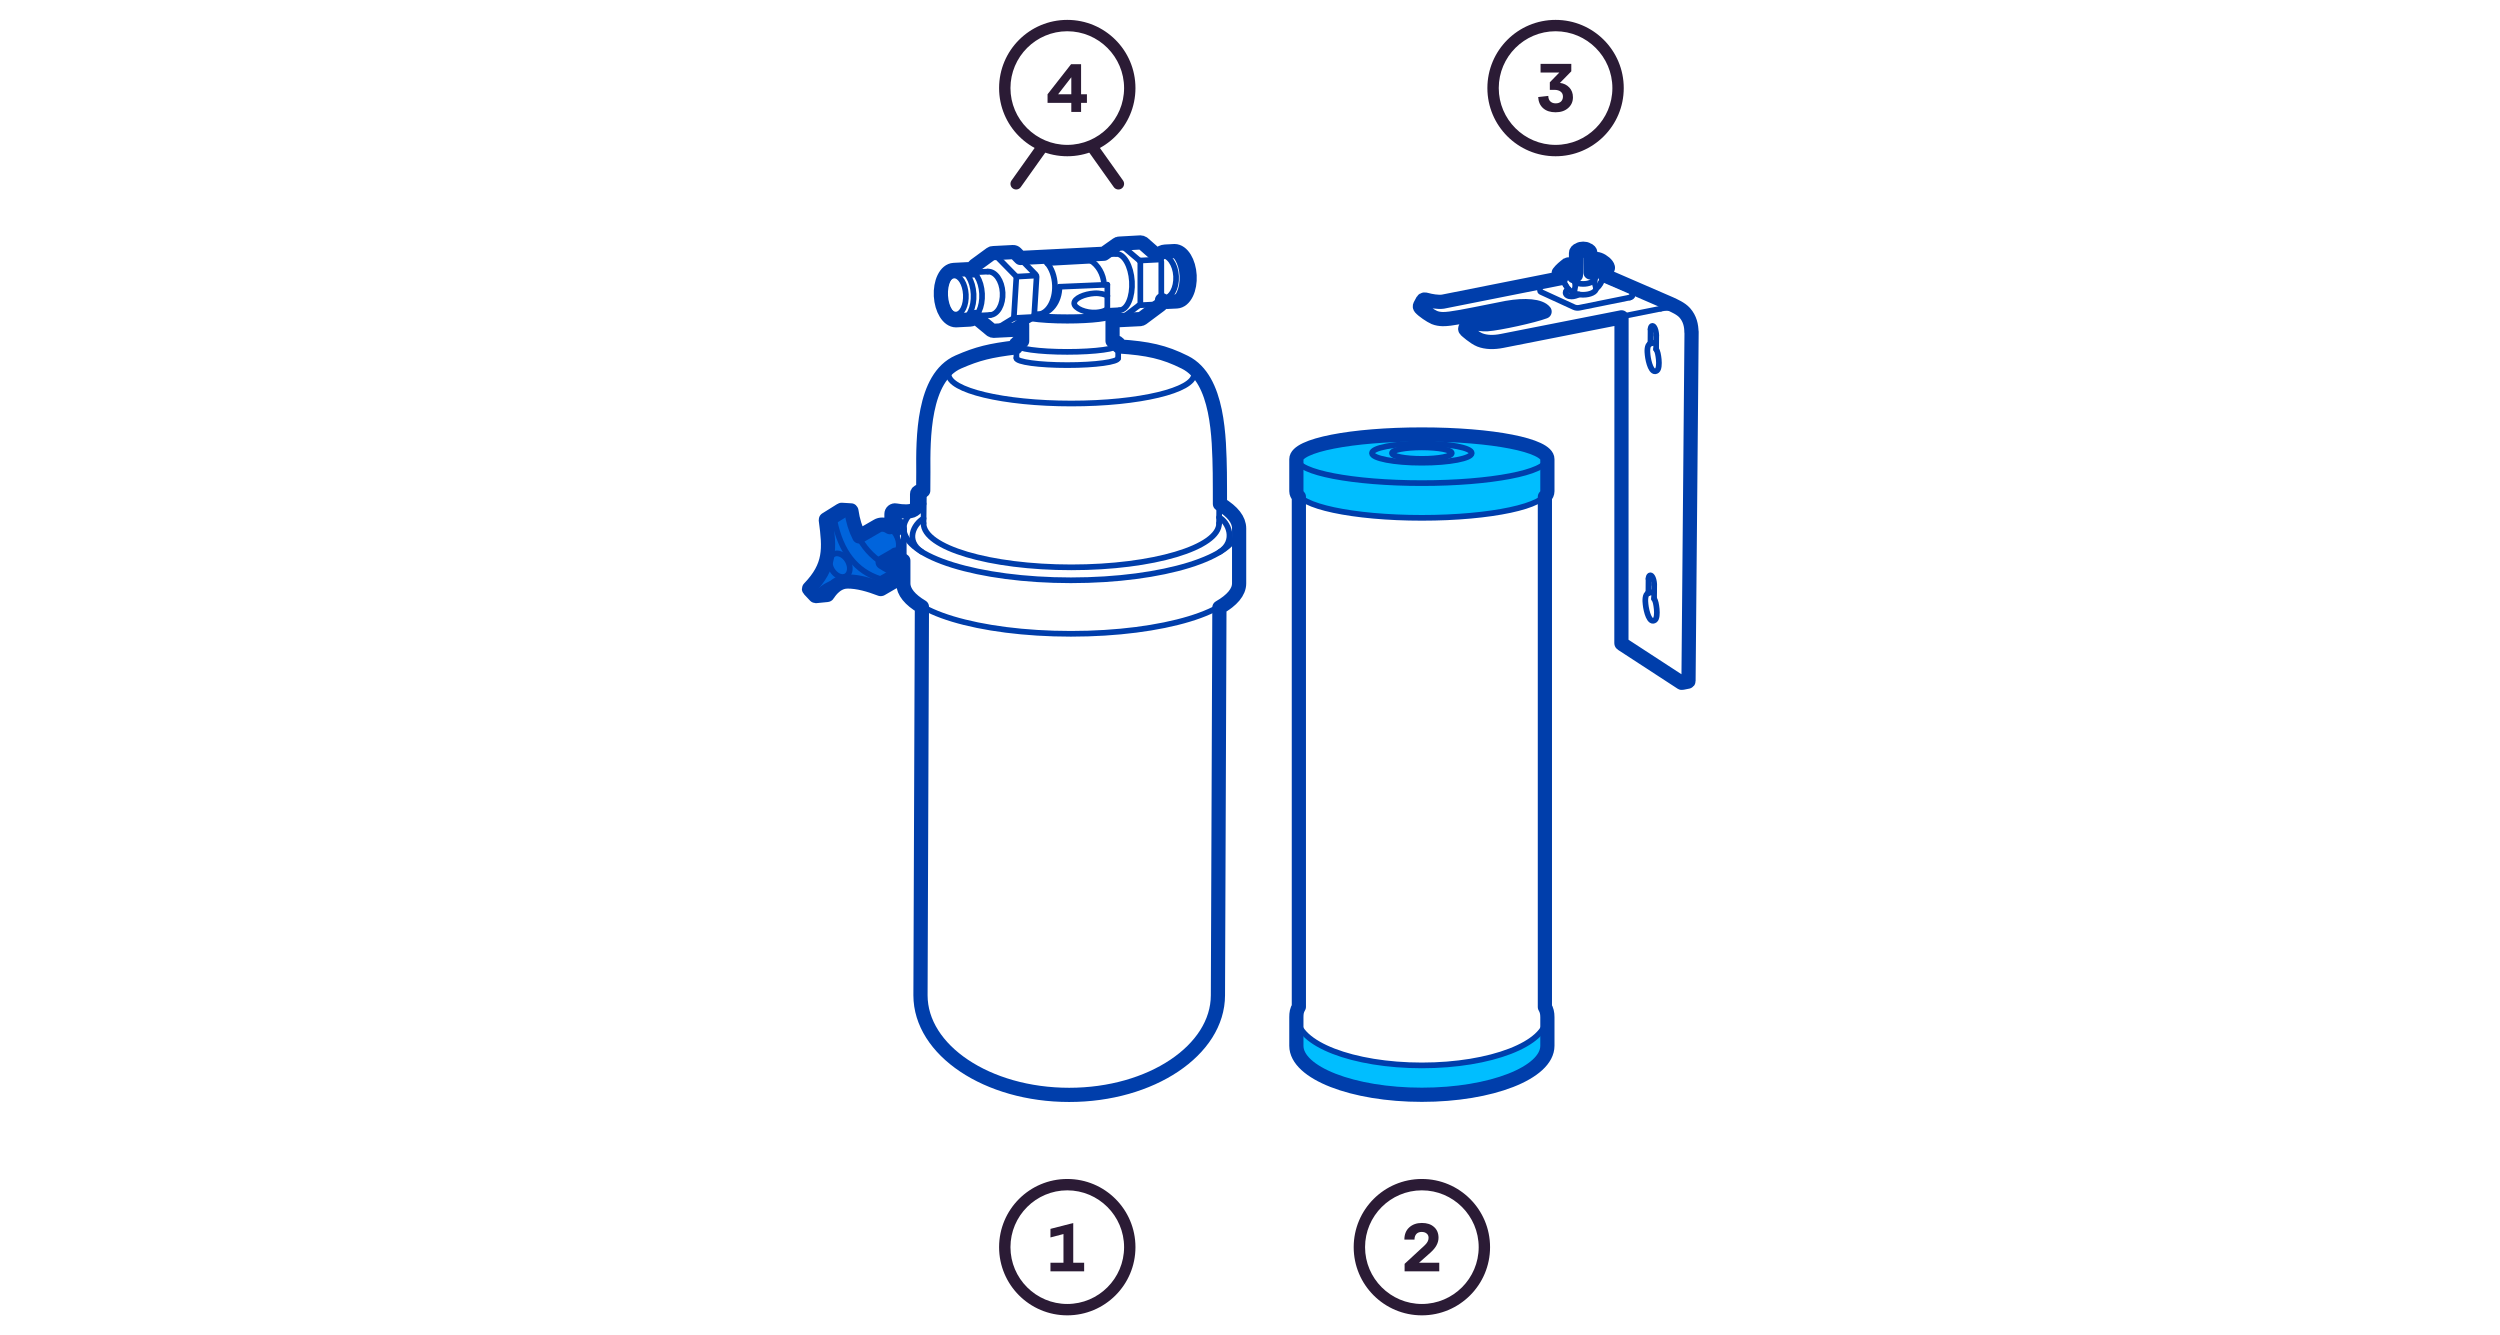 <?xml version="1.0" encoding="UTF-8"?><svg id="Layer_3" xmlns="http://www.w3.org/2000/svg" viewBox="0 0 440 235"><defs><style>.cls-1{fill:#2b1b35;}.cls-1,.cls-2,.cls-3{stroke-width:0px;}.cls-2{fill:#00beff;}.cls-4{stroke-width:2.5px;}.cls-4,.cls-5{stroke:#003eab;}.cls-4,.cls-5,.cls-6{fill:none;stroke-linecap:round;stroke-linejoin:round;}.cls-3{fill:#0064dc;}.cls-6{stroke:#2b1b35;stroke-width:2px;}</style></defs><polygon class="cls-3" points="142.31 103.51 144.8 100.33 145.59 96.9 145.51 93.64 145.37 91.26 148.05 89.68 149.84 89.81 150.15 91.65 151.03 94.4 154.25 92.5 155.36 92.3 156.58 92.75 157.56 93.94 158.06 95.1 158.18 96.29 157.66 97.53 155.25 98.91 157.71 100.21 157.84 101.98 154.87 103.63 152.25 102.77 149.56 102.31 147.52 102.63 146.44 103.51 145.6 104.6 143.49 104.86 142.31 103.51"/><line class="cls-5" x1="159.06" y1="92.98" x2="159.06" y2="102.65"/><line class="cls-5" x1="217.9" y1="102.65" x2="217.9" y2="92.98"/><path class="cls-5" d="m214.6,84.78c-.17-5.51.19-17.67-6.32-21.01"/><path class="cls-5" d="m168.82,63.76c-6.84,2.75-6.18,15.44-6.18,20.56"/><line class="cls-5" x1="162.54" y1="92.1" x2="162.63" y2="84.33"/><line class="cls-5" x1="214.56" y1="92.1" x2="214.61" y2="84.78"/><path class="cls-5" d="m214.61,97.19c3.12-1.97,1.51-5.4-.05-6.13"/><path class="cls-5" d="m162.2,97.1c-2.85-1.96-1.42-4.81.34-5.85"/><line class="cls-5" x1="214.43" y1="106.85" x2="214.18" y2="175.14"/><line class="cls-5" x1="162.08" y1="175.14" x2="162.32" y2="106.73"/><path class="cls-5" d="m214.18,175.14c0,9.61-11.66,17.41-26.05,17.41s-26.05-7.79-26.05-17.41"/><path class="cls-5" d="m217.9,102.65c0,4.91-13.17,8.9-29.42,8.9s-29.42-3.98-29.42-8.9"/><path class="cls-5" d="m214.56,88.75c2.13,1.27,3.34,2.71,3.34,4.24,0,5.05-13.17,9.14-29.42,9.14s-29.42-4.09-29.42-9.14c0-1.56,1.26-3.03,3.49-4.32"/><path class="cls-5" d="m214.56,92.1c0,4.28-11.64,7.75-26.01,7.75s-26.01-3.47-26.01-7.75"/><path class="cls-5" d="m196.8,61.09c7.84.77,13.35,2.62,13.35,4.77,0,2.85-9.67,5.16-21.6,5.16s-21.6-2.31-21.6-5.16c0-2.02,4.86-3.77,11.94-4.62"/><path class="cls-5" d="m157.01,91.68v-1.23c0-.32.29-.55.6-.49,1.17.23,2.7.28,3.25-.12"/><path class="cls-5" d="m157.01,90.45c.88.69,2.12,1.45,2.06,2.77"/><path class="cls-5" d="m161.53,89.29v-2.38c0-.3.61-.46,1.02-.46"/><path class="cls-5" d="m161.53,86.9c.36.37,1.06.27,1.06.27"/><line class="cls-5" x1="151.23" y1="94.54" x2="154.49" y2="92.65"/><line class="cls-5" x1="155.12" y1="98.88" x2="157.34" y2="97.6"/><line class="cls-5" x1="156.62" y1="92.92" x2="157.6" y2="92.35"/><path class="cls-5" d="m154.49,92.65c.98-.56,2.41.09,3.2,1.45.79,1.37.64,2.93-.34,3.5"/><path class="cls-5" d="m148.91,101.4c-.76.44-1.87-.07-2.49-1.13-.61-1.06-.49-2.28.27-2.72.76-.44,1.87.07,2.49,1.13.61,1.06.49,2.28-.27,2.72Z"/><path class="cls-5" d="m142.44,103.62c3.93-4.06,3.63-7.21,2.97-12.12l1.46.18c1.13,5.44,3.75,8.85,8.08,10.23v1.63c-4.28-1.63-8.35-2.31-11.44,1.22l-1.07-1.14Z"/><path class="cls-5" d="m146.87,91.68l2.84-1.75c.73,5.04,3.38,8.48,7.99,10.42l-2.75,1.55"/><path class="cls-5" d="m143.51,104.76l2.01-.2s1.27-2.33,3.49-2.36"/><polyline class="cls-5" points="145.41 91.5 148.07 89.83 149.71 89.93"/><polyline class="cls-5" points="154.95 103.54 157.7 101.94 157.7 100.35"/><path class="cls-5" d="m157.6,97.41c.21.33.89,1.09,1.46,1.15"/><path class="cls-5" d="m157.82,94.17c.31-.48.74-.79,1.24-.96"/><path class="cls-5" d="m196.8,63.03c0,.68-4.01,1.23-8.96,1.23s-8.96-.55-8.96-1.23"/><path class="cls-5" d="m195.67,60.1c.72.18,1.13.38,1.13.6,0,.68-4.01,1.23-8.96,1.23s-8.96-.55-8.96-1.23c0-.22.41-.42,1.12-.6"/><line class="cls-5" x1="178.89" y1="63.03" x2="178.89" y2="60.7"/><line class="cls-5" x1="196.8" y1="63.03" x2="196.8" y2="60.7"/><line class="cls-5" x1="180.01" y1="57.04" x2="180.01" y2="60.43"/><line class="cls-5" x1="195.67" y1="55.48" x2="195.67" y2="60.43"/><path class="cls-5" d="m194.95,55.08c.46.12.72.26.72.4,0,.53-3.51.96-7.83.96-2.53,0-4.78-.15-6.21-.37"/><path class="cls-5" d="m194.89,55.14c0,.38-3.16.69-7.05.69-2.37,0-4.46-.11-5.74-.29"/><line class="cls-5" x1="194.89" y1="50.11" x2="194.89" y2="55.14"/><path class="cls-5" d="m194.89,54.37s-.41.51-1.96.63c-1.82.14-3.87-.74-3.87-1.62s1.8-1.65,3.56-1.76c.96-.06,1.99.21,2.28.46"/><line class="cls-5" x1="179.54" y1="45.53" x2="196.43" y2="44.68"/><line class="cls-5" x1="184.28" y1="46.3" x2="191.98" y2="45.88"/><line class="cls-5" x1="194.89" y1="54.71" x2="197.02" y2="54.6"/><line class="cls-5" x1="186.47" y1="50.47" x2="194.89" y2="50.11"/><line class="cls-5" x1="182.04" y1="55.38" x2="182.6" y2="55.35"/><path class="cls-5" d="m184.28,46.3c.79.89,1.33,2.31,1.39,3.92.1,2.77-1.28,5.07-3.06,5.13"/><path class="cls-5" d="m186.47,50.47c0,2.66-1.65,4.82-3.8,4.88"/><path class="cls-5" d="m191.98,45.88c1.2.7,2.26,2.33,2.34,4.23"/><path class="cls-5" d="m173.85,47.8c1.33-.07,2.5,1.59,2.61,3.7.11,2.11-.88,3.88-2.21,3.95"/><path class="cls-5" d="m170.24,47.51c1.31-.07,2.48,1.8,2.6,4.18.12,2.38-.84,4.36-2.15,4.43"/><path class="cls-5" d="m168.75,47.57c1.31-.07,2.48,1.8,2.6,4.18.12,2.38-.84,4.36-2.15,4.43"/><path class="cls-5" d="m169.99,51.83c.1,1.9-.67,3.49-1.72,3.54-1.05.06-1.98-1.44-2.08-3.34-.1-1.9.67-3.49,1.72-3.54,1.05-.06,1.98,1.44,2.08,3.34Z"/><line class="cls-5" x1="174.26" y1="55.44" x2="171.85" y2="55.57"/><line class="cls-5" x1="173.85" y1="47.8" x2="171.45" y2="47.92"/><line class="cls-5" x1="170.24" y1="47.51" x2="167.86" y2="47.63"/><line class="cls-5" x1="170.69" y1="56.11" x2="168.31" y2="56.24"/><path class="cls-5" d="m204.38,44.91c1.33-.07,2.5,1.59,2.61,3.7.11,2.11-.88,3.88-2.21,3.95"/><path class="cls-5" d="m206.64,44.31c1.31-.07,2.48,1.8,2.6,4.18.12,2.38-.84,4.36-2.15,4.43"/><path class="cls-5" d="m205.51,44.35c1.31-.07,2.48,1.8,2.6,4.18s-.84,4.36-2.15,4.43"/><line class="cls-5" x1="204.78" y1="52.56" x2="204.39" y2="52.58"/><line class="cls-5" x1="204.38" y1="44.91" x2="203.49" y2="44.95"/><line class="cls-5" x1="206.64" y1="44.31" x2="205.06" y2="44.39"/><line class="cls-5" x1="207.09" y1="52.91" x2="205.51" y2="53"/><path class="cls-5" d="m171.85,55.76l2.67,2.21c.17.14.4.15.58.04l3.11-1.9c.14-.09.23-.23.24-.4l.42-6.8c0-.14-.04-.28-.14-.38l-3.63-3.7c-.17-.18-.45-.2-.66-.05l-2.87,2.1c-.08.06-.15.15-.18.25l-.22.68"/><path class="cls-5" d="m174.87,58.08l3.55-.18c.08,0,.17-.03.24-.07l3.12-1.91c.14-.09.23-.23.24-.4l.42-6.8c0-.14-.04-.28-.14-.38l-3.62-3.7c-.1-.1-.24-.16-.38-.15l-3.49.18"/><line class="cls-5" x1="178.44" y1="55.97" x2="181.92" y2="55.78"/><line class="cls-5" x1="178.89" y1="48.69" x2="182.28" y2="48.5"/><path class="cls-5" d="m196.43,44.68c1.38-.06,2.63,2.11,2.79,4.85.16,2.74-.82,5.01-2.19,5.07"/><line class="cls-5" x1="200.55" y1="45.86" x2="204.23" y2="45.67"/><line class="cls-5" x1="200.48" y1="53.73" x2="204.16" y2="53.54"/><path class="cls-5" d="m197.06,56.23l3.6-.18c.1,0,.2-.04.28-.1l3.22-2.41c.14-.09.23-.25.23-.42v-7.09c0-.14-.06-.27-.15-.36l-3.14-2.75c-.1-.09-.23-.13-.36-.12l-3.76.2"/><path class="cls-5" d="m195.67,55.48l1.07.67c.18.11.4.1.57-.03l3.16-2.39c.14-.09.23-.25.23-.42v-7.09c0-.14-.06-.27-.15-.36l-3.23-2.74c-.17-.15-.43-.16-.61-.03l-2.39,1.69"/><path class="cls-4" d="m214.71,88.69s0-4.93-.02-5.49c-.12-6.09-.2-16.47-6.14-19.44-3.66-1.83-6.51-2.45-11.62-2.79v-.28c0-.27-.36-.49-1.12-.69v-4.3l.88.55c.1.06.22.09.33.09.01,0,.02,0,.03,0,0,0,.01,0,.02,0h0l3.6-.18c.12,0,.24-.05.34-.12l3.22-2.4c.18-.12.28-.31.28-.52v-.3c.3.2.61.31.93.31.03,0,1.66-.08,1.66-.08.68-.04,1.29-.54,1.72-1.42.42-.86.61-1.97.55-3.14-.13-2.4-1.31-4.3-2.66-4.3-.02,0-1.66.09-1.66.09-.4.02-.78.21-1.11.54l-.46.02s0,0-.01,0l-2.29-2.01c-.12-.11-.29-.16-.45-.16,0,0-3.77.21-3.78.21-.11,0-.22.04-.31.11l-2.36,1.67-14.68.74-.82-.84c-.13-.13-.31-.2-.48-.19l-3.49.18s0,0,0,0c-.14,0-.29.03-.41.12l-2.87,2.1c-.11.08-.18.19-.23.31l-.18.53c-.25-.15-.52-.23-.8-.23-.02,0-2.45.13-2.45.13-.68.04-1.29.54-1.72,1.42-.42.86-.61,1.97-.55,3.14.13,2.4,1.31,4.3,2.66,4.3.02,0,2.45-.13,2.45-.13.37-.02.72-.18,1.03-.46,0,.03.02.06.04.09l2.67,2.21c.12.1.26.14.4.14,0,0,3.59-.18,3.59-.18.1,0,.21-.04.3-.09l1.16-.71v2.78c-.76.2-1.12.42-1.12.69v.43c-4.51.55-6.69,1.07-10.1,2.56-6.27,2.74-6.22,13.53-6.17,19.39,0,.45-.02,3.25-.02,3.25-.29.01-.75.09-.96.31-.08.08-.12.17-.12.27h0s0,0,0,0v2.35c-.22.16-.42.31-.61.47,0,0,0,0,0,0-.51.37-2,.33-3.15.1-.19-.04-.37.01-.52.13-.15.12-.23.3-.23.49v1.23h0s.01.04.02.05c0,.02.01.03.02.04,0,0,0,0,0,0,.16.13.35.3.55.5l-.86.5c-.13-.09-.27-.17-.41-.23-.64-.29-1.28-.29-1.78,0l-3.22,1.86c-.67-1.32-1.13-2.81-1.37-4.49,0-.02-.01-.04-.03-.06,0,0,0,0,0,0-.01,0-.02-.02-.03-.03-.01,0-.02,0-.04,0,0,0,0,0,0,0l-1.63-.1s-.05,0-.07.02l-2.67,1.67s0,0,0,.01c0,0,0,0-.01,0,0,0,0,.02,0,.03-.01.02-.02.04-.02.06,0,0,0,.01,0,.02.68,5.04.88,8.08-2.93,12.02-.05.05-.05.12,0,.17l1.07,1.14s0,0,0,0c.02.02.05.04.09.04h0s0,0,.01,0l2.01-.2s.08-.03.1-.07c.01-.02,1.26-2.27,3.39-2.29,0,0,.02,0,.03-.01,1.9-.01,3.9.58,5.86,1.33,0,0,.02,0,.02,0,0,0,.01,0,.02,0,0,0,0,0,0,0,.01,0,.02,0,.04-.01,0,0,.01,0,.02,0l2.75-1.6s.06-.06.06-.11v-1.58h0s0,0,0,0c0-.03-.02-.05-.03-.08,0,0-.01,0-.02-.01,0,0-.02-.02-.03-.02-.9-.38-1.72-.81-2.46-1.3l2.12-1.22c.06-.03.11-.08.16-.13.24.33.81.94,1.36,1.07v4c0,1.48,1.18,2.88,3.27,4.12l-.25,68.37h0s0,0,0,0c0,9.67,11.74,17.53,26.17,17.53s26.17-7.87,26.18-17.53h0s.26-68.25.26-68.25c2.21-1.26,3.47-2.71,3.47-4.24v-9.67c0-1.52-1.12-2.96-3.32-4.29Z"/><line class="cls-5" x1="287.27" y1="52.05" x2="287.27" y2="51.37"/><line class="cls-5" x1="258.53" y1="56.86" x2="258" y2="57.85"/><line class="cls-5" x1="250.53" y1="52.91" x2="250" y2="53.89"/><polyline class="cls-5" points="277.29 50.14 277.11 51.16 277.1 51.42"/><path class="cls-5" d="m275.54,50.17c.39.69.97,1.22,1.5,1.41"/><path class="cls-5" d="m276.44,47.13c-.57.43-1.2,1.08-1.6,1.67"/><line class="cls-5" x1="276.44" y1="47.13" x2="277.29" y2="50.14"/><line class="cls-5" x1="275.98" y1="46.65" x2="276.44" y2="47.13"/><path class="cls-5" d="m275.98,46.65c-.59.4-1.12.89-1.56,1.45"/><line class="cls-5" x1="275.54" y1="50.17" x2="274.42" y2="48.1"/><line class="cls-5" x1="280.91" y1="50.77" x2="280.47" y2="49.06"/><line class="cls-5" x1="280.62" y1="49.64" x2="281.41" y2="45.8"/><line class="cls-5" x1="282.87" y1="47.11" x2="281.71" y2="49.83"/><path class="cls-5" d="m280.91,50.77c.37-.2.62-.57.8-.93"/><line class="cls-5" x1="280.04" y1="48.52" x2="280.86" y2="45.68"/><path class="cls-5" d="m282.87,47.11c-.2-.64-1.25-1.42-2.01-1.42"/><line class="cls-5" x1="282.11" y1="49.04" x2="287.21" y2="51.23"/><path class="cls-5" d="m286.82,52.37l-8.85,1.79c-.34.07-.71.01-.93-.1l-5.86-2.69c-.11-.06-.15-.18-.15-.32v-.65"/><path class="cls-5" d="m287.27,52.05c-.04.2-.21.26-.45.31"/><path class="cls-5" d="m258.65,58.65c.5.44,1.07.79,1.68,1.03"/><line class="cls-5" x1="260.48" y1="59.74" x2="260.33" y2="59.68"/><polyline class="cls-5" points="259.11 56.9 258.92 56.85 258.76 56.82 258.64 56.81 258.56 56.83 258.52 56.88 258.53 56.95 258.58 57.04 258.67 57.15"/><path class="cls-5" d="m260.48,59.74c1.19.39,2.46.45,3.69.2"/><line class="cls-5" x1="259.25" y1="56.95" x2="259.11" y2="56.9"/><line class="cls-5" x1="258.65" y1="58.65" x2="258.14" y2="58.13"/><polyline class="cls-5" points="258.14 58.13 258.05 58.03 258 57.94 257.99 57.87 258 57.85"/><line class="cls-5" x1="282.32" y1="48.55" x2="293.94" y2="53.59"/><path class="cls-5" d="m279.85,48.08c.09-.01.17-.02.26-.02"/><line class="cls-5" x1="253.95" y1="53.23" x2="274.84" y2="49.07"/><line class="cls-5" x1="292.27" y1="54.33" x2="264.32" y2="59.9"/><line class="cls-5" x1="264.32" y1="59.9" x2="264.17" y2="59.93"/><path class="cls-5" d="m297.46,58.4c.05-2.28-1.7-4.16-3.98-4.21-.39,0-.78.05-1.21.14"/><path class="cls-5" d="m250.65,54.7c.5.44,1.07.79,1.68,1.03"/><line class="cls-5" x1="252.48" y1="55.78" x2="252.33" y2="55.72"/><polyline class="cls-5" points="251.11 52.94 250.92 52.89 250.76 52.86 250.64 52.85 250.56 52.87 250.52 52.92 250.53 52.99 250.58 53.08 250.67 53.19"/><line class="cls-5" x1="285.47" y1="113.24" x2="295.98" y2="120.09"/><line class="cls-5" x1="285.49" y1="55.73" x2="285.47" y2="113.24"/><line class="cls-5" x1="297.02" y1="119.88" x2="297.56" y2="58.44"/><line class="cls-5" x1="295.99" y1="120.08" x2="297.04" y2="119.88"/><path class="cls-5" d="m252.48,55.78c.31.1.62.18.94.24,1.3.2,4.55-.51,11.75-1.94"/><line class="cls-5" x1="251.25" y1="52.99" x2="251.11" y2="52.94"/><path class="cls-5" d="m251.25,52.99c.87.28,1.79.36,2.7.24"/><line class="cls-5" x1="250.65" y1="54.7" x2="250.14" y2="54.18"/><polyline class="cls-5" points="250.14 54.18 250.05 54.07 250 53.98 249.99 53.91 250 53.89"/><line class="cls-5" x1="291.14" y1="102.89" x2="291.12" y2="105.39"/><path class="cls-5" d="m290.14,101.86c0-.6.36-.82.65-.37.17.25.33.75.35,1.39"/><line class="cls-5" x1="290.12" y1="104.36" x2="290.14" y2="101.86"/><path class="cls-5" d="m291.12,105.39c.26.32.38,1.03.46,1.79.08.81.02,1.69-.3,1.94-.95.73-1.53-1.49-1.66-2.76-.06-.54-.16-1.76.5-2"/><line class="cls-5" x1="290.12" y1="104.36" x2="291.13" y2="104.16"/><line class="cls-5" x1="291.5" y1="58.98" x2="291.48" y2="61.48"/><path class="cls-5" d="m290.5,57.96c0-.6.36-.82.65-.37.17.25.33.75.35,1.39"/><line class="cls-5" x1="290.48" y1="60.46" x2="290.5" y2="57.96"/><path class="cls-5" d="m291.48,61.48c.26.32.38,1.03.46,1.79.08.81.02,1.69-.3,1.94-.95.73-1.53-1.49-1.66-2.76-.06-.54-.16-1.76.5-2"/><line class="cls-5" x1="290.48" y1="60.46" x2="291.49" y2="60.26"/><path class="cls-5" d="m265.17,54.07c3.29-.58,6.11-.34,6.86.83"/><path class="cls-5" d="m277.9,51.82c-.26.16-.89.37-1.3.36-.62-.01-1.02-.23-1.06-.66-.02-.29.24-.56.53-.56"/><path class="cls-5" d="m279.3,44.06c.28.08.46.22.46.37,0,.25-.51.46-1.13.46s-1.13-.2-1.13-.46c0-.15.18-.28.46-.37"/><path class="cls-5" d="m279.36,44.16c0,.15-.33.27-.73.27s-.73-.12-.73-.27.33-.27.73-.27.73.12.73.27Z"/><path class="cls-5" d="m276.97,48.79c.12-.1.29-.2.5-.27"/><path class="cls-5" d="m279.79,48.52c.42.15.69.38.69.63,0,.45-.83.82-1.84.82-.55,0-1.05-.11-1.39-.28"/><path class="cls-5" d="m280.91,50.77c0,.61-1.03,1.11-2.3,1.11-.61,0-1.16-.11-1.57-.3"/><path class="cls-4" d="m297.69,58.44c0-1.13-.27-2.37-1.17-3.38-.69-.77-1.82-1.24-2.53-1.58l-11.56-5.01.56-1.31s0-.06,0-.1c-.11-.51-.88-1.14-1.54-1.38-.14-.05-.4-.12-.58-.12-.05,0-.1.03-.12.09l-.66,2.28c-.06,0-.11,0-.17.02l-.02-3.44c0-.22-.19-.46-.53-.56-.16-.12-.45-.18-.73-.18s-.57.06-.73.18c-.34.11-.53.37-.53.56l-.02,3.93c-.14.05-.26.12-.35.18l-.43-1.53s-.01-.04-.03-.05l-.47-.48s-.11-.05-.16-.02c-.58.44-1.19.94-1.58,1.47-.04.05-.04.09-.01.14l.43.8-20.81,4.14c-.88.12-2.15-.11-2.89-.32-.27-.07-.52-.11-.66.12-.05.09-.39.72-.46.86-.07.14-.06.28.05.41.46.53,1.78,1.43,2.46,1.72.46.19.98.27,1.49.28,1.37.02,4.01-.53,9.01-1.53l2.26-.45h0c3.28-.58,5.85-.32,6.64.66-1.98.75-8.09,2.09-10.1,2.22-.89.06-2.15-.14-2.79-.36-.18-.06-.48-.02-.53.08-.05.1-.47.87-.53.99-.06.12,0,.24.07.31.08.08,1.5,1.36,2.49,1.75,1.1.43,2.45.46,3.9.17,1.63-.32,21.03-4.15,21.03-4.15l-.02,57.36s.02.08.06.1l10.51,6.85s.05.03.09.02l1.05-.21c.07-.01.1-.06.1-.12l.54-61.45Z"/><path class="cls-2" d="m228.47,177.24l.25,3.46,1.07,1.4,2.15,1.6,2.94,1.37,3.76,1.14s3.5.69,5.36.93c.06,0,1.68.19,3.24.27,1.8.09,5.26.04,5.26.04l4.38-.35,4.66-.81,4.76-1.49,2.97-1.55,1.78-1.52,1.17-1.81.13,4.33-.33,1.11-1.27,2.05-3.48,2.18-5.64,1.92-5.21.9-6.47.25-8.39-.52-5.53-1.52-5.38-2.45-2.22-2.54-.24-1.51.31-6.9Z"/><polygon class="cls-2" points="228.16 80.81 228.21 86.78 228.6 87.25 229.55 88.03 231.06 88.74 233 89.36 235.95 90.02 239.74 90.58 244.31 90.97 248.28 91.13 251.97 91.15 255.91 90.99 260.07 90.65 263.5 90.19 266.33 89.65 269.54 88.7 271.77 87.59 272.34 86.68 272.34 80.56 271.77 79.82 270.57 78.87 266.48 77.84 262.06 77.25 256.23 76.59 247.69 76.5 239.4 76.95 232.59 78.06 228.95 79.43 228.16 80.81"/><path class="cls-5" d="m271.77,177.26c.3.5.44,1.02.44,1.75,0,4.69-9.83,8.5-21.96,8.5s-21.96-3.8-21.96-8.5c0-.74.09-1.25.43-1.77"/><path class="cls-5" d="m272.21,184.05c0,4.69-9.83,8.5-21.96,8.5s-21.96-3.8-21.96-8.5"/><path class="cls-5" d="m228.29,86.45c0,2.59,9.83,4.69,21.96,4.69s21.96-2.1,21.96-4.69"/><line class="cls-5" x1="272.21" y1="184.05" x2="272.21" y2="179.02"/><line class="cls-5" x1="228.29" y1="184.05" x2="228.29" y2="179.02"/><line class="cls-5" x1="228.72" y1="180.71" x2="228.72" y2="87.39"/><line class="cls-5" x1="271.77" y1="180.63" x2="271.77" y2="87.39"/><line class="cls-5" x1="228.29" y1="80.81" x2="228.29" y2="86.45"/><line class="cls-5" x1="272.21" y1="80.81" x2="272.21" y2="86.45"/><path class="cls-5" d="m272.21,80.81c0,2.33-9.83,4.22-21.96,4.22s-21.96-1.89-21.96-4.22,9.83-4.22,21.96-4.22,21.96,1.89,21.96,4.22Z"/><path class="cls-5" d="m259.03,79.75c0,.93-3.93,1.69-8.79,1.69s-8.78-.76-8.78-1.69,3.93-1.69,8.78-1.69,8.79.76,8.79,1.69Z"/><path class="cls-5" d="m255.52,79.75c0,.56-2.36,1.01-5.27,1.01s-5.27-.45-5.27-1.01,2.36-1.01,5.27-1.01,5.27.45,5.27,1.01Z"/><path class="cls-4" d="m272.34,86.45v-5.64c0-2.44-9.7-4.34-22.09-4.34s-22.09,1.91-22.09,4.34v5.64c0,.34.15.66.44.98v89.78c-.36.57-.44,1.11-.44,1.81v5.04c0,4.75,9.91,8.62,22.09,8.62s22.09-3.87,22.09-8.62v-5.04c0-.73-.13-1.27-.44-1.78v-89.8c.29-.31.44-.64.44-.98Z"/><path class="cls-1" d="m187.84,5.5c5.51,0,10,4.49,10,10s-4.49,10-10,10-10-4.49-10-10,4.49-10,10-10m0-2c-6.63,0-12,5.37-12,12s5.37,12,12,12,12-5.37,12-12-5.37-12-12-12h0Z"/><path class="cls-1" d="m190.27,11.3v5.29h1.03v1.51h-1.03v1.6h-1.72v-1.6h-4.18v-1.51l4.14-5.29h1.75Zm-1.72,2.3l-2.32,2.99h2.32v-2.99Z"/><line class="cls-6" x1="192.29" y1="25.95" x2="196.84" y2="32.35"/><line class="cls-6" x1="183.39" y1="25.95" x2="178.84" y2="32.35"/><path class="cls-1" d="m273.78,5.5c5.51,0,10,4.49,10,10s-4.49,10-10,10-10-4.49-10-10,4.49-10,10-10m0-2c-6.63,0-12,5.37-12,12s5.37,12,12,12,12-5.37,12-12-5.37-12-12-12h0Z"/><path class="cls-1" d="m276.54,12.56l-1.99,2.03c.66.08,1.21.35,1.64.8.43.45.65,1.03.65,1.73,0,.77-.28,1.4-.85,1.9-.57.5-1.3.74-2.21.74s-1.63-.23-2.17-.7-.84-1.12-.89-1.98l1.78-.2c0,.42.13.75.36.97.23.22.54.34.94.34s.71-.11.94-.32c.22-.22.34-.51.34-.88s-.13-.65-.4-.86c-.26-.21-.64-.32-1.14-.32h-.77v-1.33l1.68-1.72h-3.31v-1.52h5.41v1.32Z"/><path class="cls-1" d="m250.25,209.5c5.51,0,10,4.49,10,10s-4.49,10-10,10-10-4.49-10-10,4.49-10,10-10m0-2c-6.63,0-12,5.37-12,12s5.37,12,12,12,12-5.37,12-12-5.37-12-12-12h0Z"/><path class="cls-1" d="m251.83,220.4l-2.08,1.84h3.56v1.52h-6.1v-1.32l3.52-3.25c.46-.43.7-.87.7-1.32,0-.33-.11-.59-.34-.77-.22-.19-.52-.28-.88-.28-.39,0-.7.12-.92.35-.22.24-.34.57-.34,1h-1.78c0-.9.28-1.62.85-2.14.57-.52,1.31-.79,2.23-.79s1.6.23,2.13.7c.53.46.8,1.1.8,1.9,0,.9-.46,1.76-1.37,2.57Z"/><path class="cls-1" d="m187.84,209.5c5.51,0,10,4.49,10,10s-4.49,10-10,10-10-4.49-10-10,4.49-10,10-10m0-2c-6.63,0-12,5.37-12,12s5.37,12,12,12,12-5.37,12-12-5.37-12-12-12h0Z"/><path class="cls-1" d="m188.89,215.24v7h1.92v1.52h-5.93v-1.52h2.29v-5.05l-2.29.6v-1.51l4.01-1.03Z"/></svg>